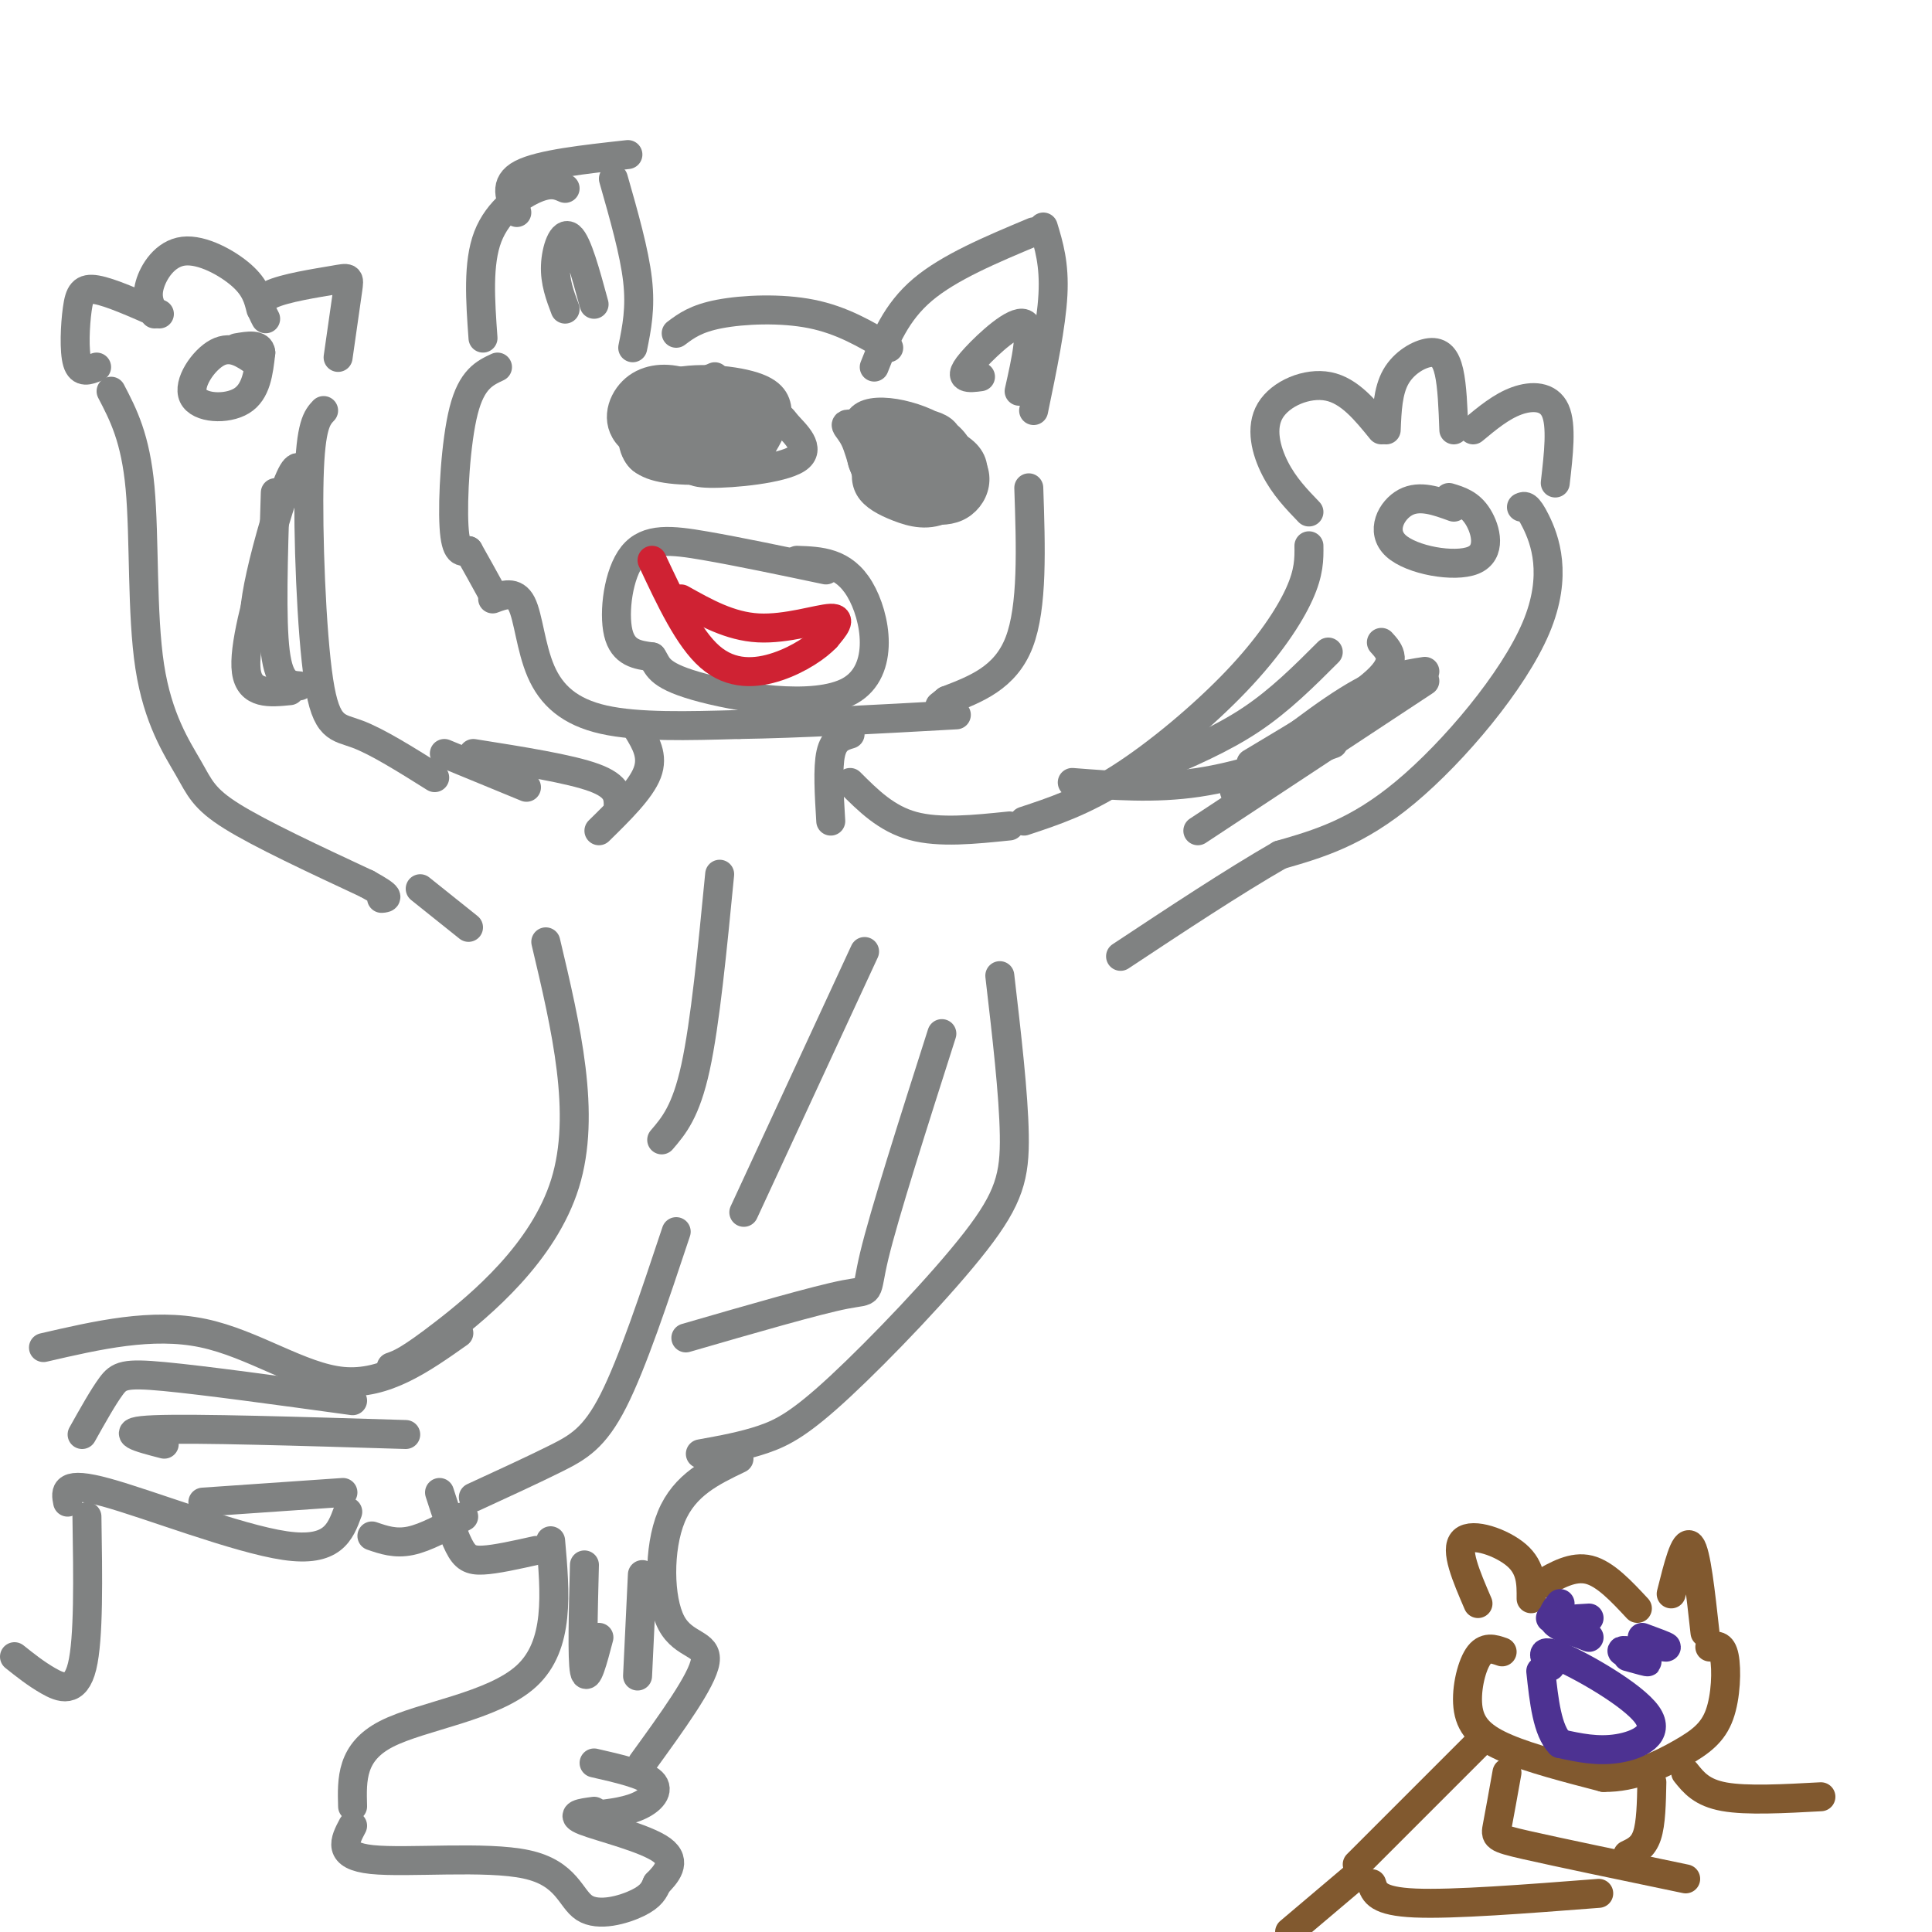 <svg viewBox='0 0 400 400' version='1.1' xmlns='http://www.w3.org/2000/svg' xmlns:xlink='http://www.w3.org/1999/xlink'><g fill='none' stroke='#808282' stroke-width='6' stroke-linecap='round' stroke-linejoin='round'><path d='M184,72c-4.844,-2.867 -9.689,-5.733 -16,-7c-6.311,-1.267 -14.089,-0.933 -19,0c-4.911,0.933 -6.956,2.467 -9,4'/><path d='M127,37c2.167,7.583 4.333,15.167 5,21c0.667,5.833 -0.167,9.917 -1,14'/><path d='M117,39c-1.444,-0.644 -2.889,-1.289 -6,0c-3.111,1.289 -7.889,4.511 -10,10c-2.111,5.489 -1.556,13.244 -1,21'/><path d='M181,76c2.250,-5.667 4.500,-11.333 10,-16c5.500,-4.667 14.250,-8.333 23,-12'/><path d='M216,47c1.167,3.833 2.333,7.667 2,14c-0.333,6.333 -2.167,15.167 -4,24'/><path d='M130,32c-9.083,1.000 -18.167,2.000 -22,4c-3.833,2.000 -2.417,5.000 -1,8'/><path d='M103,76c-2.667,1.244 -5.333,2.489 -7,9c-1.667,6.511 -2.333,18.289 -2,24c0.333,5.711 1.667,5.356 3,5'/><path d='M97,114c1.333,2.333 3.167,5.667 5,9'/><path d='M171,118c-9.000,-1.893 -18.000,-3.786 -25,-5c-7.000,-1.214 -12.000,-1.750 -15,2c-3.000,3.750 -4.000,11.786 -3,16c1.000,4.214 4.000,4.607 7,5'/><path d='M135,136c1.255,1.756 0.893,3.646 9,6c8.107,2.354 24.683,5.172 32,1c7.317,-4.172 5.376,-15.335 2,-21c-3.376,-5.665 -8.188,-5.833 -13,-6'/><path d='M213,101c0.417,12.333 0.833,24.667 -2,32c-2.833,7.333 -8.917,9.667 -15,12'/><path d='M196,145c-2.500,2.000 -1.250,1.000 0,0'/><path d='M102,124c2.304,-0.869 4.607,-1.738 6,1c1.393,2.738 1.875,9.083 4,14c2.125,4.917 5.893,8.405 13,10c7.107,1.595 17.554,1.298 28,1'/><path d='M153,150c12.167,-0.167 28.583,-1.083 45,-2'/><path d='M203,78c-1.190,0.161 -2.381,0.321 -3,0c-0.619,-0.321 -0.667,-1.125 2,-4c2.667,-2.875 8.048,-7.821 10,-7c1.952,0.821 0.476,7.411 -1,14'/><path d='M117,64c-1.067,-2.822 -2.133,-5.644 -2,-9c0.133,-3.356 1.467,-7.244 3,-6c1.533,1.244 3.267,7.622 5,14'/><path d='M90,161c-5.935,-3.726 -11.869,-7.452 -16,-9c-4.131,-1.548 -6.458,-0.917 -8,-11c-1.542,-10.083 -2.298,-30.881 -2,-42c0.298,-11.119 1.649,-12.560 3,-14'/><path d='M212,170c6.113,-2.018 12.226,-4.036 20,-9c7.774,-4.964 17.208,-12.875 24,-20c6.792,-7.125 10.940,-13.464 13,-18c2.060,-4.536 2.030,-7.268 2,-10'/><path d='M271,106c-2.554,-2.649 -5.107,-5.298 -7,-9c-1.893,-3.702 -3.125,-8.458 -1,-12c2.125,-3.542 7.607,-5.869 12,-5c4.393,0.869 7.696,4.935 11,9'/><path d='M287,89c0.167,-4.036 0.333,-8.071 2,-11c1.667,-2.929 4.833,-4.750 7,-5c2.167,-0.250 3.333,1.071 4,4c0.667,2.929 0.833,7.464 1,12'/><path d='M305,89c2.911,-2.422 5.822,-4.844 9,-6c3.178,-1.156 6.622,-1.044 8,2c1.378,3.044 0.689,9.022 0,15'/><path d='M315,105c0.619,-0.286 1.238,-0.571 3,3c1.762,3.571 4.667,11.000 0,22c-4.667,11.000 -16.905,25.571 -27,34c-10.095,8.429 -18.048,10.714 -26,13'/><path d='M265,177c-9.833,5.667 -21.417,13.333 -33,21'/><path d='M70,74c0.804,-5.631 1.607,-11.262 2,-14c0.393,-2.738 0.375,-2.583 -3,-2c-3.375,0.583 -10.107,1.595 -13,3c-2.893,1.405 -1.946,3.202 -1,5'/><path d='M54,64c-0.548,-2.220 -1.095,-4.440 -4,-7c-2.905,-2.560 -8.167,-5.458 -12,-5c-3.833,0.458 -6.238,4.274 -7,7c-0.762,2.726 0.119,4.363 1,6'/><path d='M33,65c-5.065,-2.244 -10.131,-4.488 -13,-5c-2.869,-0.512 -3.542,0.708 -4,4c-0.458,3.292 -0.702,8.655 0,11c0.702,2.345 2.351,1.673 4,1'/><path d='M23,81c2.525,4.842 5.049,9.684 6,20c0.951,10.316 0.327,26.105 2,37c1.673,10.895 5.643,16.895 8,21c2.357,4.105 3.102,6.316 9,10c5.898,3.684 16.949,8.842 28,14'/><path d='M76,183c5.167,2.833 4.083,2.917 3,3'/><path d='M113,195c4.222,17.822 8.444,35.644 4,50c-4.444,14.356 -17.556,25.244 -25,31c-7.444,5.756 -9.222,6.378 -11,7'/><path d='M207,202c1.432,12.282 2.864,24.565 3,33c0.136,8.435 -1.026,13.024 -8,22c-6.974,8.976 -19.762,22.340 -28,30c-8.238,7.660 -11.925,9.617 -16,11c-4.075,1.383 -8.537,2.191 -13,3'/><path d='M95,276c-7.644,5.400 -15.289,10.800 -24,10c-8.711,-0.800 -18.489,-7.800 -29,-10c-10.511,-2.200 -21.756,0.400 -33,3'/><path d='M72,313c-1.556,4.222 -3.111,8.444 -13,7c-9.889,-1.444 -28.111,-8.556 -37,-11c-8.889,-2.444 -8.444,-0.222 -8,2'/><path d='M114,319c0.956,10.822 1.911,21.644 -5,28c-6.911,6.356 -21.689,8.244 -29,12c-7.311,3.756 -7.156,9.378 -7,15'/><path d='M73,378c-1.651,3.120 -3.301,6.239 4,7c7.301,0.761 23.555,-0.837 32,1c8.445,1.837 9.081,7.110 12,9c2.919,1.890 8.120,0.397 11,-1c2.880,-1.397 3.440,-2.699 4,-4'/><path d='M136,390c1.821,-1.869 4.375,-4.542 1,-7c-3.375,-2.458 -12.679,-4.702 -16,-6c-3.321,-1.298 -0.661,-1.649 2,-2'/><path d='M121,376c4.044,-0.378 8.089,-0.756 11,-2c2.911,-1.244 4.689,-3.356 3,-5c-1.689,-1.644 -6.844,-2.822 -12,-4'/><path d='M153,302c-5.631,2.696 -11.262,5.393 -14,12c-2.738,6.607 -2.583,17.125 0,22c2.583,4.875 7.595,4.107 7,8c-0.595,3.893 -6.798,12.446 -13,21'/><path d='M96,314c-3.917,2.167 -7.833,4.333 -11,5c-3.167,0.667 -5.583,-0.167 -8,-1'/><path d='M18,314c0.200,12.644 0.400,25.289 -1,31c-1.400,5.711 -4.400,4.489 -7,3c-2.600,-1.489 -4.800,-3.244 -7,-5'/><path d='M91,309c1.378,4.267 2.756,8.533 4,11c1.244,2.467 2.356,3.133 5,3c2.644,-0.133 6.822,-1.067 11,-2'/><path d='M87,184c0.000,0.000 10.000,8.000 10,8'/><path d='M109,163c0.000,0.000 -17.000,-7.000 -17,-7'/><path d='M53,75c-2.542,-1.774 -5.083,-3.548 -8,-2c-2.917,1.548 -6.208,6.417 -5,9c1.208,2.583 6.917,2.881 10,1c3.083,-1.881 3.542,-5.940 4,-10'/><path d='M54,73c-0.167,-1.833 -2.583,-1.417 -5,-1'/><path d='M301,105c-3.533,-1.285 -7.065,-2.571 -10,-1c-2.935,1.571 -5.271,5.998 -2,9c3.271,3.002 12.150,4.577 16,3c3.850,-1.577 2.671,-6.308 1,-9c-1.671,-2.692 -3.836,-3.346 -6,-4'/></g>
<g fill='none' stroke='#cf2233' stroke-width='6' stroke-linecap='round' stroke-linejoin='round'><path d='M141,124c5.067,2.844 10.133,5.689 16,6c5.867,0.311 12.533,-1.911 15,-2c2.467,-0.089 0.733,1.956 -1,4'/><path d='M171,132c-1.726,1.857 -5.542,4.500 -10,6c-4.458,1.500 -9.560,1.857 -14,-2c-4.440,-3.857 -8.220,-11.929 -12,-20'/></g>
<g fill='none' stroke='#808282' stroke-width='6' stroke-linecap='round' stroke-linejoin='round'><path d='M140,81c-1.843,2.089 -3.686,4.177 -4,6c-0.314,1.823 0.901,3.380 3,4c2.099,0.620 5.080,0.303 7,-1c1.920,-1.303 2.777,-3.592 3,-5c0.223,-1.408 -0.188,-1.934 -3,-3c-2.812,-1.066 -8.026,-2.672 -11,-2c-2.974,0.672 -3.707,3.620 -2,6c1.707,2.380 5.853,4.190 10,6'/><path d='M143,92c3.126,-1.468 5.941,-8.136 4,-11c-1.941,-2.864 -8.638,-1.922 -12,-1c-3.362,0.922 -3.390,1.824 -4,4c-0.610,2.176 -1.803,5.627 2,7c3.803,1.373 12.604,0.669 17,0c4.396,-0.669 4.389,-1.303 0,-3c-4.389,-1.697 -13.159,-4.458 -17,-4c-3.841,0.458 -2.751,4.133 -2,7c0.751,2.867 1.164,4.926 5,5c3.836,0.074 11.096,-1.836 14,-4c2.904,-2.164 1.452,-4.582 0,-7'/><path d='M150,85c-1.500,-2.424 -5.248,-4.983 -9,-6c-3.752,-1.017 -7.506,-0.492 -10,2c-2.494,2.492 -3.726,6.949 0,10c3.726,3.051 12.411,4.694 17,5c4.589,0.306 5.082,-0.725 7,-3c1.918,-2.275 5.262,-5.793 2,-7c-3.262,-1.207 -13.131,-0.104 -23,1'/><path d='M186,92c-0.961,-1.257 -1.921,-2.513 -3,-2c-1.079,0.513 -2.276,2.797 -3,5c-0.724,2.203 -0.973,4.326 0,6c0.973,1.674 3.169,2.900 6,4c2.831,1.100 6.296,2.075 10,0c3.704,-2.075 7.647,-7.200 4,-11c-3.647,-3.800 -14.885,-6.276 -19,-4c-4.115,2.276 -1.108,9.305 4,12c5.108,2.695 12.317,1.056 15,-1c2.683,-2.056 0.842,-4.528 -1,-7'/><path d='M199,94c-4.912,-2.400 -16.693,-4.900 -20,-4c-3.307,0.900 1.858,5.200 6,7c4.142,1.800 7.260,1.101 9,0c1.740,-1.101 2.103,-2.604 2,-4c-0.103,-1.396 -0.672,-2.684 -4,-3c-3.328,-0.316 -9.417,0.339 -12,2c-2.583,1.661 -1.662,4.329 0,6c1.662,1.671 4.064,2.345 6,3c1.936,0.655 3.406,1.292 5,0c1.594,-1.292 3.313,-4.512 2,-6c-1.313,-1.488 -5.656,-1.244 -10,-1'/><path d='M183,94c-1.833,-0.167 -1.417,-0.083 -1,0'/><path d='M148,78c-3.606,1.535 -7.213,3.070 -8,6c-0.787,2.930 1.244,7.253 2,10c0.756,2.747 0.237,3.916 5,4c4.763,0.084 14.807,-0.917 18,-3c3.193,-2.083 -0.464,-5.249 -2,-7c-1.536,-1.751 -0.952,-2.087 -6,-2c-5.048,0.087 -15.728,0.596 -19,1c-3.272,0.404 0.864,0.702 5,1'/><path d='M161,86c-0.168,-2.250 -0.336,-4.500 -5,-6c-4.664,-1.500 -13.823,-2.248 -19,0c-5.177,2.248 -6.371,7.494 -6,11c0.371,3.506 2.306,5.272 7,6c4.694,0.728 12.146,0.418 16,-1c3.854,-1.418 4.110,-3.944 4,-6c-0.110,-2.056 -0.588,-3.642 -3,-5c-2.412,-1.358 -6.760,-2.488 -12,-3c-5.240,-0.512 -11.372,-0.407 -13,2c-1.628,2.407 1.249,7.116 6,9c4.751,1.884 11.375,0.942 18,0'/><path d='M154,93c3.394,0.255 2.879,0.893 4,-1c1.121,-1.893 3.879,-6.317 1,-9c-2.879,-2.683 -11.394,-3.624 -15,-3c-3.606,0.624 -2.303,2.812 -1,5'/><path d='M195,90c-4.815,-2.255 -9.631,-4.510 -12,-3c-2.369,1.510 -2.292,6.785 -2,10c0.292,3.215 0.799,4.368 4,6c3.201,1.632 9.098,3.741 13,2c3.902,-1.741 5.811,-7.334 1,-11c-4.811,-3.666 -16.341,-5.405 -21,-6c-4.659,-0.595 -2.447,-0.045 -1,3c1.447,3.045 2.128,8.584 5,11c2.872,2.416 7.936,1.708 13,1'/><path d='M195,103c3.564,-2.075 5.974,-7.761 2,-12c-3.974,-4.239 -14.330,-7.031 -18,-5c-3.670,2.031 -0.652,8.884 3,12c3.652,3.116 7.938,2.495 11,0c3.062,-2.495 4.901,-6.864 2,-9c-2.901,-2.136 -10.543,-2.039 -14,-1c-3.457,1.039 -2.728,3.019 -2,5'/><path d='M132,151c1.667,2.750 3.333,5.500 2,9c-1.333,3.500 -5.667,7.750 -10,12'/><path d='M176,152c-1.667,0.500 -3.333,1.000 -4,4c-0.667,3.000 -0.333,8.500 0,14'/><path d='M176,162c3.750,3.750 7.500,7.500 13,9c5.500,1.500 12.750,0.750 20,0'/><path d='M128,167c0.000,-2.083 0.000,-4.167 -5,-6c-5.000,-1.833 -15.000,-3.417 -25,-5'/><path d='M275,135c-5.000,5.000 -10.000,10.000 -16,14c-6.000,4.000 -13.000,7.000 -20,10'/><path d='M286,133c1.750,1.917 3.500,3.833 -1,8c-4.500,4.167 -15.250,10.583 -26,17'/><path d='M295,139c-4.222,0.644 -8.444,1.289 -16,6c-7.556,4.711 -18.444,13.489 -22,17c-3.556,3.511 0.222,1.756 4,0'/><path d='M295,141c0.000,0.000 -47.000,31.000 -47,31'/><path d='M276,154c-9.500,3.333 -19.000,6.667 -28,8c-9.000,1.333 -17.500,0.667 -26,0'/><path d='M56,114c-2.833,10.083 -5.667,20.167 -5,25c0.667,4.833 4.833,4.417 9,4'/><path d='M63,99c-0.637,-1.923 -1.274,-3.845 -3,0c-1.726,3.845 -4.542,13.458 -6,20c-1.458,6.542 -1.560,10.012 -1,11c0.560,0.988 1.780,-0.506 3,-2'/><path d='M57,102c-0.417,13.167 -0.833,26.333 0,33c0.833,6.667 2.917,6.833 5,7'/><path d='M73,290c-15.378,-2.111 -30.756,-4.222 -39,-5c-8.244,-0.778 -9.356,-0.222 -11,2c-1.644,2.222 -3.822,6.111 -6,10'/><path d='M84,297c-21.833,-0.667 -43.667,-1.333 -52,-1c-8.333,0.333 -3.167,1.667 2,3'/><path d='M71,309c0.000,0.000 -29.000,2.000 -29,2'/><path d='M121,324c-0.250,9.750 -0.500,19.500 0,22c0.500,2.500 1.750,-2.250 3,-7'/><path d='M133,326c0.000,0.000 -1.000,21.000 -1,21'/><path d='M149,181c-1.500,15.417 -3.000,30.833 -5,40c-2.000,9.167 -4.500,12.083 -7,15'/><path d='M179,197c0.000,0.000 -25.000,54.000 -25,54'/><path d='M195,214c-5.978,18.733 -11.956,37.467 -14,46c-2.044,8.533 -0.156,6.867 -6,8c-5.844,1.133 -19.422,5.067 -33,9'/><path d='M140,255c-4.533,13.622 -9.067,27.244 -13,35c-3.933,7.756 -7.267,9.644 -12,12c-4.733,2.356 -10.867,5.178 -17,8'/></g>
<g fill='none' stroke='#81592f' stroke-width='6' stroke-linecap='round' stroke-linejoin='round'><path d='M319,328c3.333,-1.917 6.667,-3.833 10,-3c3.333,0.833 6.667,4.417 10,8'/><path d='M317,331c0.022,-3.178 0.044,-6.356 -3,-9c-3.044,-2.644 -9.156,-4.756 -11,-3c-1.844,1.756 0.578,7.378 3,13'/><path d='M346,330c1.417,-5.667 2.833,-11.333 4,-10c1.167,1.333 2.083,9.667 3,18'/><path d='M311,342c-1.768,-0.619 -3.536,-1.238 -5,1c-1.464,2.238 -2.625,7.333 -2,11c0.625,3.667 3.036,5.905 8,8c4.964,2.095 12.482,4.048 20,6'/><path d='M332,368c6.258,0.096 11.904,-2.665 16,-5c4.096,-2.335 6.641,-4.244 8,-8c1.359,-3.756 1.531,-9.359 1,-12c-0.531,-2.641 -1.766,-2.321 -3,-2'/><path d='M349,367c1.667,2.083 3.333,4.167 8,5c4.667,0.833 12.333,0.417 20,0'/><path d='M312,367c-0.778,4.356 -1.556,8.711 -2,11c-0.444,2.289 -0.556,2.511 6,4c6.556,1.489 19.778,4.244 33,7'/><path d='M342,369c-0.083,4.250 -0.167,8.500 -1,11c-0.833,2.500 -2.417,3.250 -4,4'/><path d='M307,360c0.000,0.000 -26.000,26.000 -26,26'/><path d='M331,392c-15.083,1.167 -30.167,2.333 -38,2c-7.833,-0.333 -8.417,-2.167 -9,-4'/><path d='M280,389c0.000,0.000 -13.000,11.000 -13,11'/></g>
<g fill='none' stroke='#4d3292' stroke-width='6' stroke-linecap='round' stroke-linejoin='round'><path d='M323,332c-1.111,1.400 -2.222,2.800 -1,4c1.222,1.200 4.778,2.200 5,2c0.222,-0.200 -2.889,-1.600 -6,-3'/><path d='M339,342c-1.911,-0.244 -3.822,-0.489 -3,0c0.822,0.489 4.378,1.711 5,2c0.622,0.289 -1.689,-0.356 -4,-1'/><path d='M321,345c-1.298,-1.988 -2.595,-3.976 2,-2c4.595,1.976 15.083,7.917 18,12c2.917,4.083 -1.738,6.310 -6,7c-4.262,0.690 -8.131,-0.155 -12,-1'/><path d='M323,361c-2.667,-2.667 -3.333,-8.833 -4,-15'/><path d='M340,339c2.500,0.917 5.000,1.833 5,2c0.000,0.167 -2.500,-0.417 -5,-1'/><path d='M329,335c-3.000,0.167 -6.000,0.333 -6,1c0.000,0.667 3.000,1.833 6,3'/></g>
</svg>